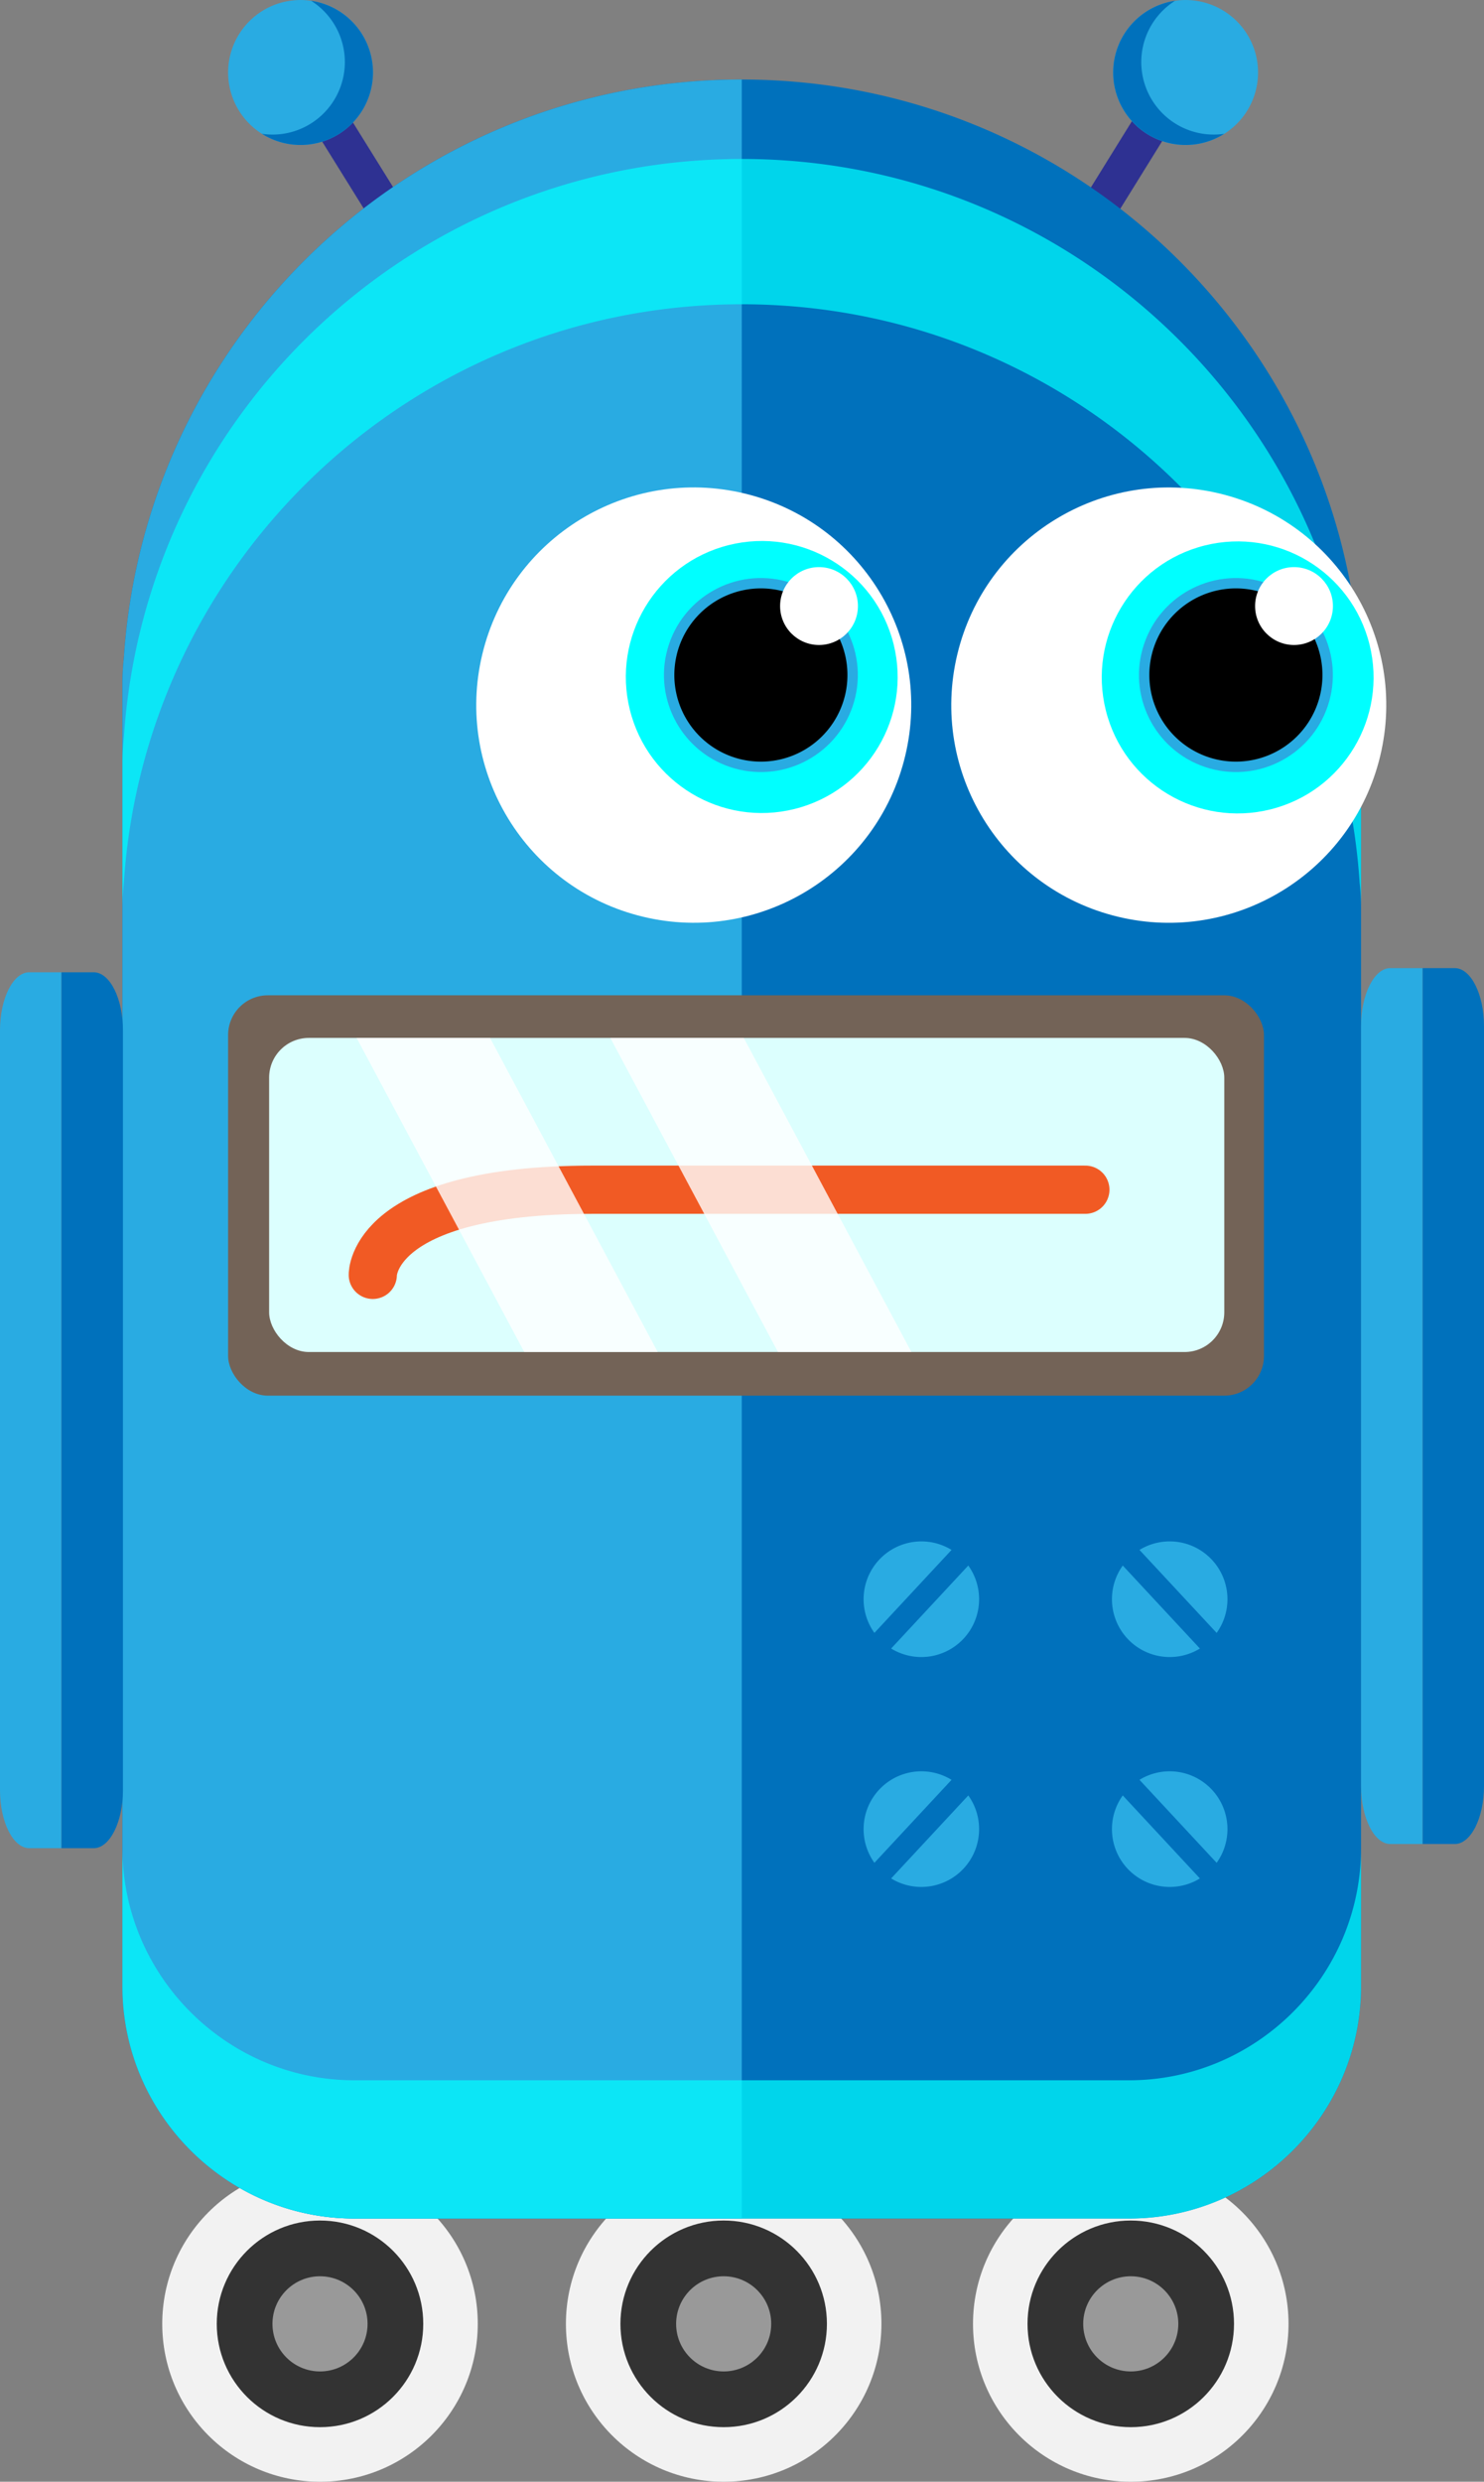<svg xmlns="http://www.w3.org/2000/svg" viewBox="0 0 788.68 1317.9"><rect x="0" y="0" width="788.68" height="1317.9" fill="#808080" stroke="none"/><defs><style>.cls-1{fill:#f2f2f2}.cls-2{fill:#333}.cls-3{fill:#999}.cls-4{fill:#2e3192}.cls-5{fill:#29abe2}.cls-6{fill:#0071bc}.cls-9{fill:#0ff}.cls-8{fill:#fff}</style></defs><g id="Layer_2" data-name="Layer 2"><g id="characters"><circle class="cls-1" cx="170.07" cy="1234.06" r="83.84"/><circle class="cls-2" cx="170.07" cy="1234.06" r="54.87"/><circle class="cls-3" cx="170.07" cy="1234.06" r="25.27"/><circle class="cls-1" cx="600.95" cy="1234.06" r="83.84"/><circle class="cls-2" cx="600.95" cy="1234.06" r="54.87"/><circle class="cls-3" cx="600.95" cy="1234.06" r="25.27"/><circle class="cls-1" cx="384.6" cy="1234.06" r="83.84"/><circle class="cls-2" cx="384.6" cy="1234.06" r="54.87"/><circle class="cls-3" cx="384.6" cy="1234.06" r="25.27"/><path class="cls-4" transform="rotate(-31.88 196.159 97.056)" d="M186.52 43.61h19.25v106.87h-19.25z"/><path class="cls-4" transform="rotate(-148.2 593.347 96.512)" d="M584.06 43.61h19.25v106.87h-19.25z"/><path class="cls-5" d="M192.41 18.17a38.49 38.49 0 11-53-12.36 38.5 38.5 0 0153 12.36z"/><path class="cls-6" d="M165.34.42a38.51 38.51 0 01-.22 65.24 38.34 38.34 0 01-25.93 5.39A38.49 38.49 0 10165.34.42zm557.25 348.97C711.28 177.86 568.6 42.23 394.21 42.23S77.13 177.86 65.82 349.39a122.65 122.65 0 00-.75 13.49v692c0 67.79 55.47 123.26 123.26 123.26h411.75c67.79 0 123.26-55.47 123.26-123.26v-692a122.65 122.65 0 00-.75-13.49z"/><path class="cls-5" d="M65.83 349.39a122.65 122.65 0 00-.75 13.49v692c0 67.79 55.47 123.26 123.26 123.26h205.87V42.23c-174.39 0-317.07 135.64-328.38 307.16z"/><path d="M600.08 1104.72H188.33c-67.79 0-123.26-55.47-123.26-123.26v73.41c0 67.79 55.47 123.26 123.26 123.26h411.75c67.79 0 123.25-55.47 123.25-123.26v-73.41c0 67.79-55.46 123.26-123.25 123.26zm122.51-713.15c-11.31-171.52-154-307.15-328.38-307.16-2.55 0-5.11 0-7.65.1C215.66 88.41 77 222.57 65.83 391.57a123 123 0 00-.75 13.5V482a123.61 123.61 0 01.74-13.26c11.31-171.53 154-307.16 328.38-307.16s317.07 135.63 328.38 307.16a122.65 122.65 0 01.75 13.49v-77.16a123 123 0 00-.74-13.5z" opacity=".7" fill="#0ff"/><circle class="cls-8" cx="368.68" cy="374.41" r="115.57" transform="rotate(-76.48 368.706 374.414)"/><circle class="cls-9" cx="404.37" cy="358.46" r="72.22" transform="rotate(-14 408.907 357.109)"/><circle class="cls-5" cx="404.37" cy="358.46" r="51.51" transform="rotate(-71.38 404.387 358.463)"/><path d="M450.38 358.46a46 46 0 11-46-46 46 46 0 0146 46z"/><circle class="cls-8" cx="435.27" cy="321.84" r="20.68"/><path class="cls-5" d="M597.41 18.17a38.5 38.5 0 1053-12.36 38.5 38.5 0 00-53 12.36z"/><path class="cls-6" d="M624.49.42a38.49 38.49 0 0026.15 70.63A38.49 38.49 0 11624.49.42z"/><path class="cls-5" d="M15.56 981.46C7 981.46 0 967.59 0 950.64v-403.5c0-16.95 7-30.82 15.56-30.82h17.11v465.14z"/><path class="cls-6" d="M49.79 981.46H32.67V516.32h17.12c8.55 0 15.55 13.87 15.55 30.82v403.5c0 16.95-7 30.82-15.55 30.82z"/><path class="cls-5" d="M512.14 870.15a30.7 30.7 0 002.46-38.79l-41 44.08a30.7 30.7 0 0038.54-5.29zm-44.97-41.79a30.7 30.7 0 00-2.46 38.78l41-44.07a30.7 30.7 0 00-38.54 5.29zm131.99 41.79a30.71 30.71 0 01-2.46-38.79l41 44.08a30.7 30.7 0 01-38.54-5.29zm44.97-41.79a30.7 30.7 0 012.46 38.78l-41-44.07a30.69 30.69 0 0138.54 5.29zM512.14 992.24a30.7 30.7 0 002.46-38.79l-41 44.08a30.71 30.71 0 0038.54-5.29zm-44.97-41.79a30.7 30.7 0 00-2.46 38.78l41-44.07a30.7 30.7 0 00-38.54 5.29zm131.99 41.79a30.71 30.71 0 01-2.46-38.79l41 44.08a30.71 30.71 0 01-38.54-5.29zm44.97-41.79a30.7 30.7 0 012.46 38.78l-41-44.07a30.69 30.69 0 0138.54 5.29z"/><path class="cls-6" d="M773.13 514.11c8.55 0 15.55 13.87 15.55 30.82v403.5c0 17-7 30.82-15.55 30.82H756V514.11z"/><path class="cls-5" d="M738.9 514.11H756v465.14h-17.1c-8.56 0-15.56-13.87-15.56-30.82v-403.5c0-16.93 7-30.82 15.56-30.82z"/><rect x="121.23" y="528.55" width="550.51" height="212.6" rx="21.09" fill="#736357"/><rect x="143.03" y="551.18" width="507.62" height="166.8" rx="21.09" fill="#dcfffe"/><path d="M198.12 677s-1-45.21 116.81-45.21h261.89" fill="none" stroke="#f15a24" stroke-linecap="round" stroke-linejoin="round" stroke-width="25.62"/><path class="cls-8" d="M324.36 551.18l89.11 166.8h70.91l-89.1-166.8h-70.92zm-134.84 0l89.11 166.8h70.92l-89.11-166.8h-70.92z" opacity=".8"/><circle class="cls-8" cx="621.11" cy="374.41" r="115.57" transform="rotate(-76.48 621.158 374.406)"/><circle class="cls-9" cx="656.81" cy="358.46" r="72.22" transform="rotate(-14 662.494 355.22)"/><circle class="cls-5" cx="656.81" cy="358.46" r="51.51" transform="rotate(-71.38 656.835 358.457)"/><path d="M702.82 358.46a46 46 0 11-46-46 46 46 0 0146 46z"/><circle class="cls-8" cx="687.71" cy="321.84" r="20.68"/></g></g></svg>